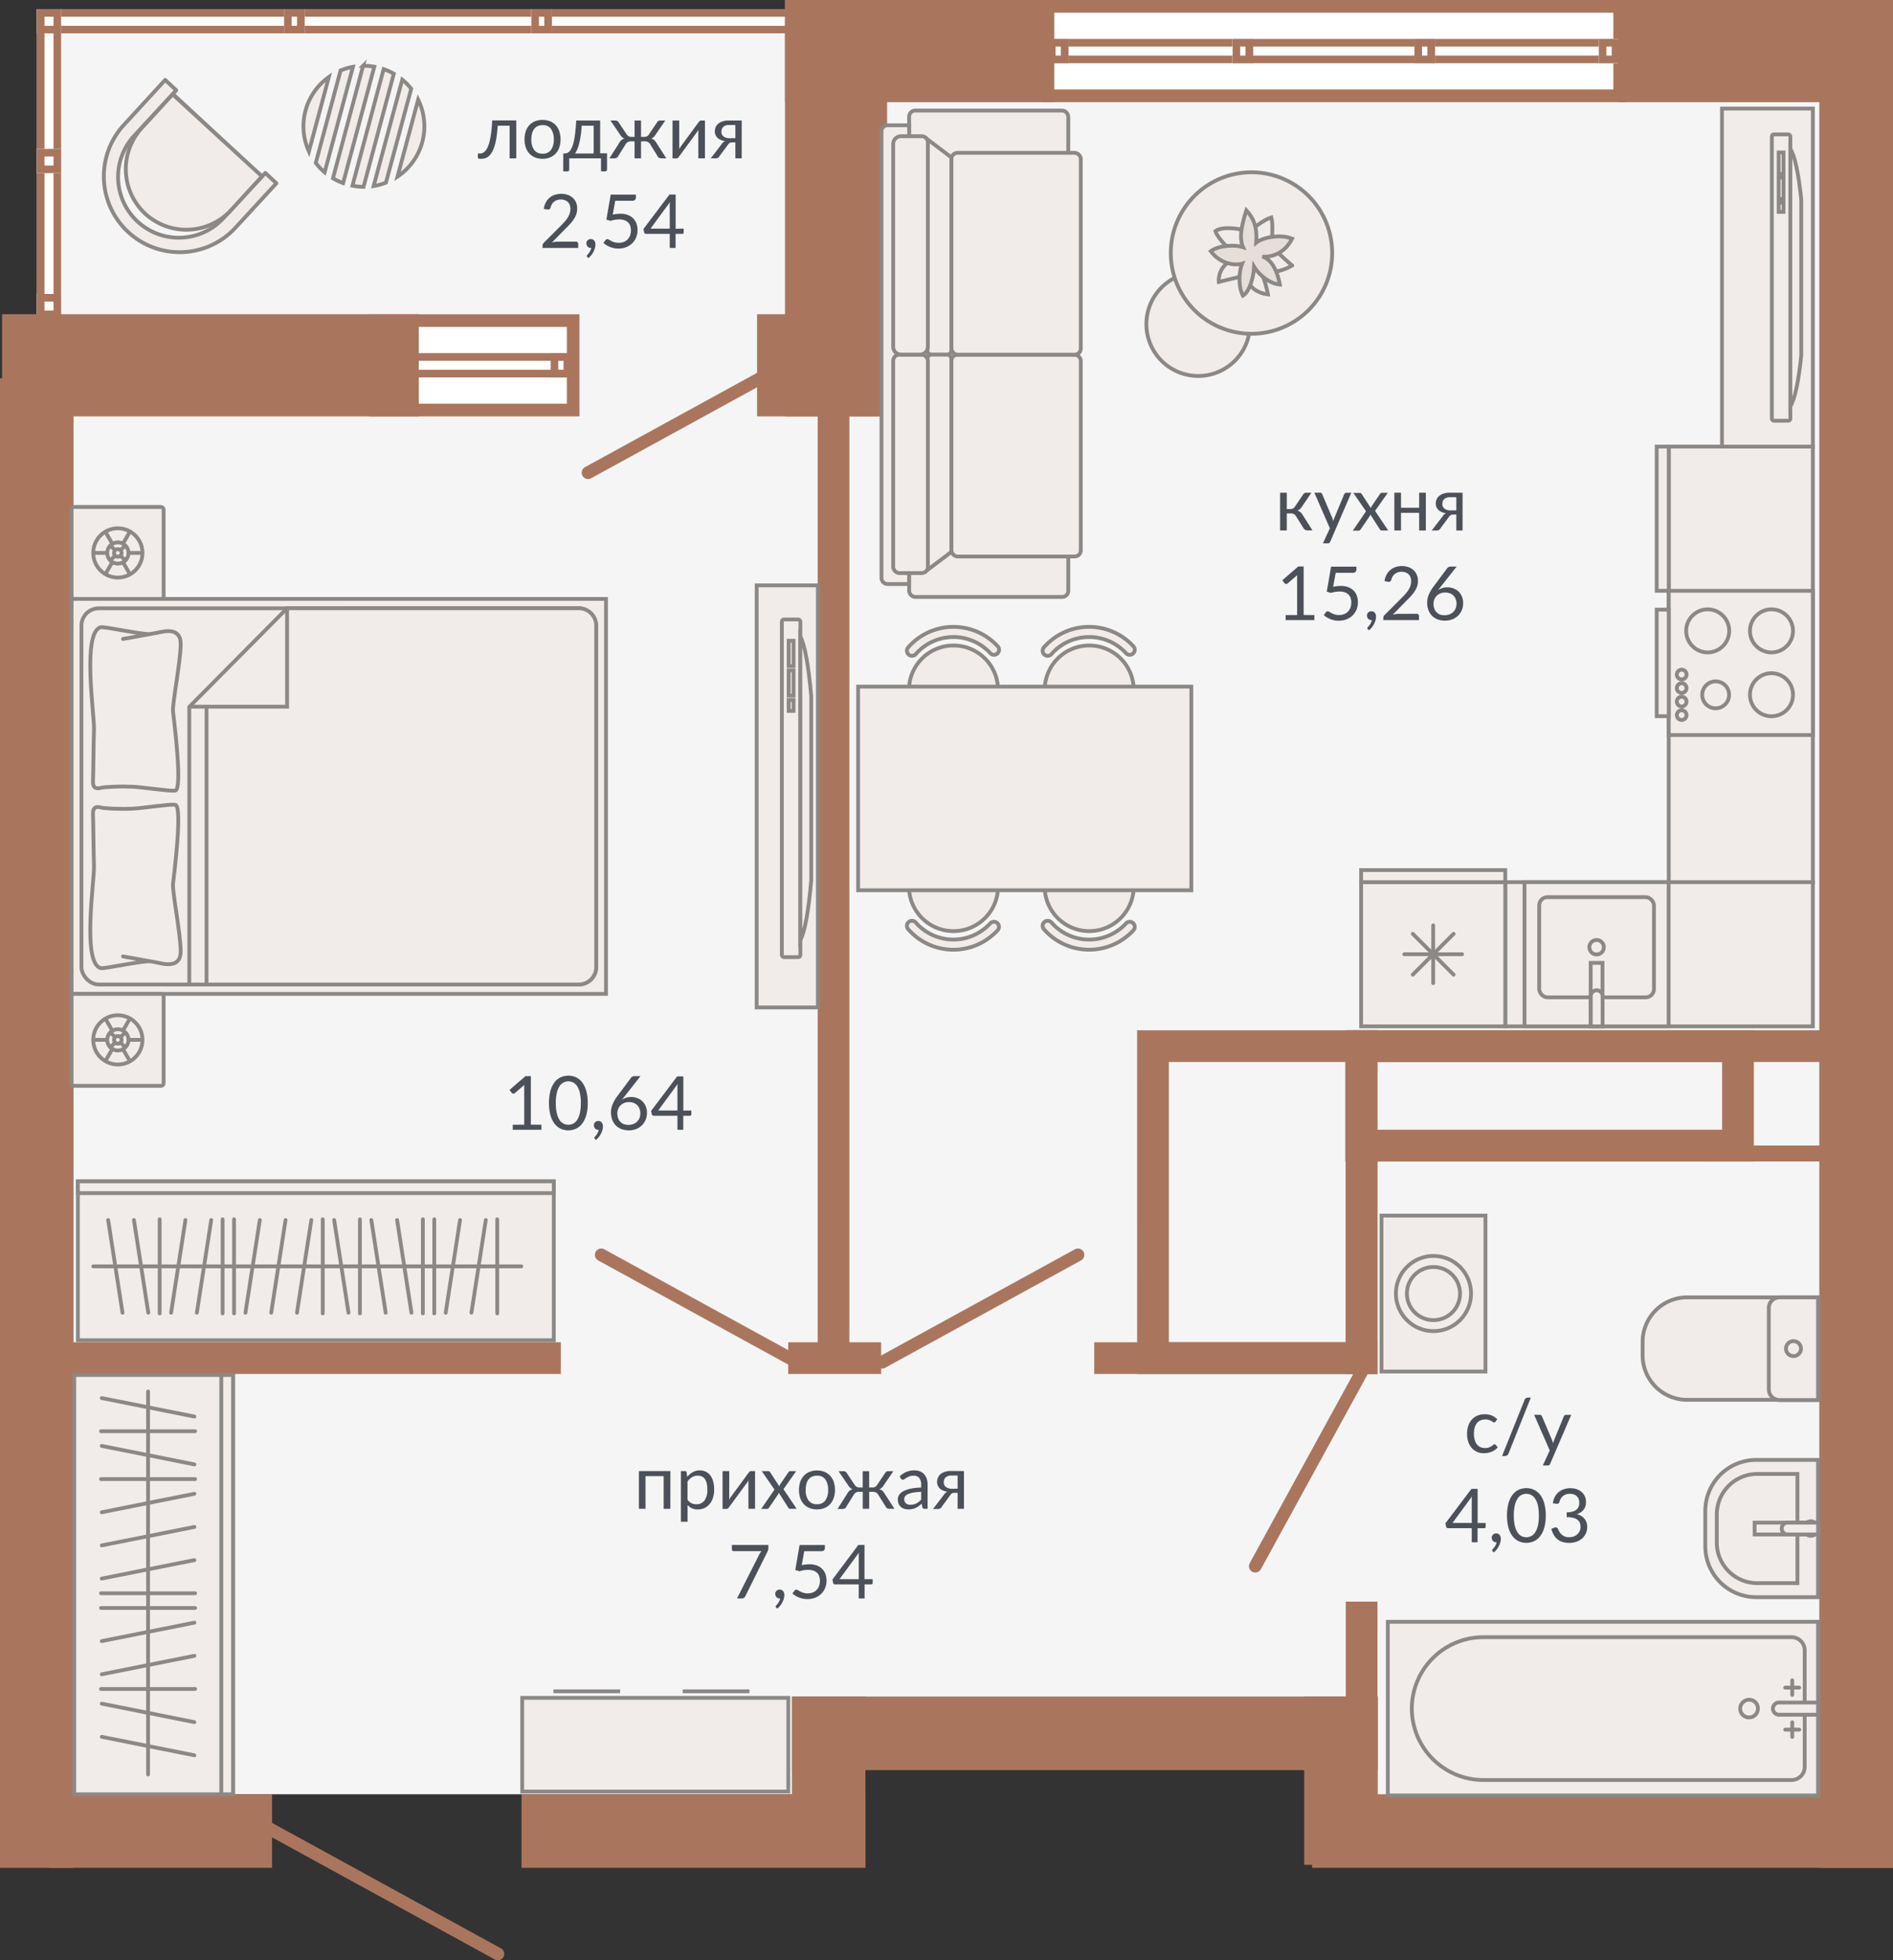 <svg id="Layer_1" data-name="Layer 1" xmlns="http://www.w3.org/2000/svg" width="880" height="910.76" viewBox="0 0 880 910.76">
  <rect x="0" y="0" width="880" height="910.76" fill="#333333" stroke="none"/>
  <defs>
    <style>
      .cls-1 {
        fill: #f5f5f5;
      }

      .cls-1, .cls-10, .cls-2, .cls-3 {
        fill-rule: evenodd;
      }

      .cls-2, .cls-4 {
        fill: #fff;
      }

      .cls-3, .cls-5 {
        fill: #a9765d;
      }

      .cls-11, .cls-13, .cls-14, .cls-6, .cls-9 {
        fill: none;
      }

      .cls-6 {
        stroke: #a9765d;
        stroke-width: 5.9px;
      }

      .cls-11, .cls-14, .cls-6 {
        stroke-linecap: round;
      }

      .cls-11, .cls-6, .cls-9 {
        stroke-miterlimit: 22.93;
      }

      .cls-7 {
        fill: #4c5059;
      }

      .cls-10, .cls-8 {
        fill: #f1ece9;
      }

      .cls-11, .cls-13, .cls-14, .cls-9 {
        stroke: #8b8886;
      }

      .cls-11, .cls-14, .cls-9 {
        stroke-width: 1.77px;
      }

      .cls-12 {
        fill: #e5ded9;
      }

      .cls-13 {
        stroke-miterlimit: 10;
        stroke-width: 1.77px;
      }

      .cls-14 {
        stroke-linejoin: round;
      }
    </style>
  </defs>
  <g>
    <polygon class="cls-1" points="22.78 9.86 371.51 9.86 632.45 9.86 845.81 9.86 845.81 792.23 845.81 836.93 632.45 836.93 632.45 792.23 371.51 792.23 371.51 833.62 22.78 833.62 22.78 792.23 22.78 9.86"/>
    <polygon class="cls-2" points="17.14 4.22 28.41 4.22 378.74 4.22 378.74 15.49 28.41 15.49 28.41 147.29 17.14 147.29 17.14 15.49 17.14 4.22"/>
    <path class="cls-3" d="M28.41,7.76H20.68v136h4.19V12H375.2V7.76ZM17.14,4.22h361.6V15.49H28.41v131.8H17.14V4.22Z"/>
    <rect class="cls-4" x="246.96" y="4.22" width="9.56" height="11.27"/>
    <path class="cls-3" d="M253,7.76h-2.48V12H253Zm-6-3.54h9.57V15.49H247Z"/>
    <rect class="cls-4" x="132.05" y="4.22" width="9.56" height="11.27"/>
    <path class="cls-3" d="M138.08,7.76h-2.49V12h2.49Zm-6-3.54h9.57V15.49h-9.57Z"/>
    <rect class="cls-4" x="17.14" y="4.22" width="11.27" height="11.27"/>
    <path class="cls-3" d="M24.87,7.76H20.68V12h4.19ZM17.14,4.22H28.41V15.49H17.14Z"/>
    <rect class="cls-4" x="17.14" y="69.17" width="11.27" height="11.27"/>
    <path class="cls-3" d="M24.87,72.72H20.68V76.9h4.19Zm-7.73-3.55H28.41V80.44H17.14Z"/>
    <rect class="cls-4" x="17.14" y="136.58" width="11.27" height="11.27"/>
    <path class="cls-3" d="M24.87,140.12H20.68v4.18h4.19Zm-7.73-3.54H28.41v11.27H17.14Z"/>
    <rect class="cls-4" x="171.61" y="145.98" width="97.78" height="47.47"/>
    <path class="cls-3" d="M171.61,193.45h97.78V146H171.61Zm5.9-5.91h86V151.88h-86Z"/>
    <path class="cls-3" d="M175.54,175.35h90V164.08h-90Zm3.54-3.54h83v-4.19h-83Z"/>
    <path class="cls-3" d="M175.54,175.35h9.57V164.08h-9.57Zm3.54-3.54h2.49v-4.19h-2.49Z"/>
    <path class="cls-3" d="M256,175.35h9.57V164.08H256Zm3.54-3.54h2.49v-4.19h-2.49Z"/>
    <rect class="cls-5" x="609.97" y="833.62" width="270.03" height="34.19"/>
    <rect class="cls-5" x="242.44" y="833.62" width="159.88" height="34.19"/>
    <rect class="cls-5" x="22.96" y="833.62" width="103.51" height="34.19"/>
    <rect class="cls-5" x="368.13" y="788.22" width="272.34" height="34.19"/>
    <rect class="cls-5" x="606.28" y="788.22" width="34.19" height="78.19"/>
    <rect class="cls-5" x="368.13" y="788.22" width="34.19" height="78.19"/>
    <rect class="cls-5" y="175.77" width="34.19" height="692.05"/>
    <rect class="cls-5" x="845.81" width="34.19" height="867.81"/>
    <rect class="cls-5" x="21.34" y="623.62" width="239.38" height="14.74"/>
    <rect class="cls-5" x="628.68" y="478.67" width="239.38" height="14.74"/>
    <rect class="cls-5" x="366.42" y="623.62" width="43.19" height="14.74"/>
    <rect class="cls-5" x="508.68" y="623.62" width="131.67" height="14.74"/>
    <rect class="cls-5" x="625.61" y="478.67" width="14.74" height="159.69"/>
    <rect class="cls-5" x="625.61" y="744.12" width="14.74" height="122.29"/>
    <rect class="cls-5" x="380.12" y="156.38" width="14.74" height="479.69"/>
    <rect class="cls-5" x="792.85" y="532.22" width="56.07" height="7.41"/>
    <rect class="cls-5" x="364.92" width="47.47" height="193.45"/>
    <path class="cls-3" d="M800.56,493.42H640.12v31.47H800.56ZM625.38,478.67H815.31v61H625.38Z"/>
    <line class="cls-6" x1="273.37" y1="219.62" x2="360.16" y2="172.07"/>
    <line class="cls-6" x1="125.05" y1="849.5" x2="231.47" y2="907.81"/>
    <line class="cls-6" x1="370.58" y1="632.91" x2="279.49" y2="583.01"/>
    <line class="cls-6" x1="410.03" y1="632.91" x2="501.12" y2="583.01"/>
    <line class="cls-6" x1="633.46" y1="636.55" x2="583.55" y2="727.65"/>
    <g>
      <path class="cls-7" d="M605.75,229.78a1.93,1.93,0,0,1,.64-.63,1.63,1.63,0,0,1,.85-.24h2.41l-4.56,6.7a5.92,5.92,0,0,1-.87,1,3.16,3.16,0,0,1-1.11.63,3.59,3.59,0,0,1,1.41.7,5,5,0,0,1,1,1.22l4.61,7.27H608a2.41,2.41,0,0,1-1.28-.28,2.45,2.45,0,0,1-.78-.79l-3.42-5.47a2.67,2.67,0,0,0-2.44-1.35h-1.89v7.91h-3.11V228.91h3.11v7.6h1.66a2.45,2.45,0,0,0,2.17-1.18Z"/>
      <path class="cls-7" d="M628.19,228.91l-9.8,22.76a1.52,1.52,0,0,1-.39.55,1,1,0,0,1-.72.21H615l3.21-7L611,228.91h2.67a1,1,0,0,1,.64.2,1.11,1.11,0,0,1,.32.44l4.7,11.07a13.06,13.06,0,0,1,.47,1.53c.16-.55.33-1.06.52-1.55l4.56-11a1.11,1.11,0,0,1,.35-.46,1,1,0,0,1,.57-.18Z"/>
      <path class="cls-7" d="M645.35,246.48h-3a.84.84,0,0,1-.6-.2,1.83,1.83,0,0,1-.35-.44L637,239c0,.17-.09.32-.14.48a1.93,1.93,0,0,1-.22.43l-4.09,6a3.25,3.25,0,0,1-.38.44.69.69,0,0,1-.54.2h-2.76l6.16-9-5.92-8.55h3a1,1,0,0,1,.55.12,1.07,1.07,0,0,1,.31.35l4.32,6.59a3.82,3.82,0,0,1,.44-1l3.78-5.55a1.45,1.45,0,0,1,.34-.39.65.65,0,0,1,.44-.15h2.84l-5.91,8.4Z"/>
      <path class="cls-7" d="M662.83,228.91v17.57h-3.11v-8.22h-8.43v8.22h-3.1V228.91h3.1v7h8.43v-7Z"/>
      <path class="cls-7" d="M679.91,228.91v17.57H677v-7.4h-1.35a3.75,3.75,0,0,0-.81.07,2.33,2.33,0,0,0-.55.22,1.4,1.4,0,0,0-.41.36c-.11.14-.24.31-.36.49l-3.85,5.19a2.06,2.06,0,0,1-.72.81,2.46,2.46,0,0,1-1.24.26h-2.15l5.09-6.62a3,3,0,0,1,1.65-1.39,7.32,7.32,0,0,1-2.25-.63,5.22,5.22,0,0,1-1.5-1.06,3.76,3.76,0,0,1-.84-1.36,4.4,4.4,0,0,1-.26-1.51,5.06,5.06,0,0,1,.35-1.81,4.29,4.29,0,0,1,1.14-1.6,6,6,0,0,1,2-1.15,9.15,9.15,0,0,1,3-.44ZM677,237.12V231h-3a4.29,4.29,0,0,0-1.66.29,3,3,0,0,0-1.08.73,2.51,2.51,0,0,0-.59,1,3.69,3.69,0,0,0-.17,1.08,2.68,2.68,0,0,0,1,2.23,4.53,4.53,0,0,0,2.85.81Z"/>
    </g>
    <g>
      <path class="cls-7" d="M611,285.75v2.36H597.67v-2.36H603V268.8c0-.51,0-1,0-1.54l-4.42,3.8a1.07,1.07,0,0,1-.45.23,1.2,1.2,0,0,1-.42,0,1,1,0,0,1-.35-.14.79.79,0,0,1-.25-.22l-1-1.34,7.4-6.4h2.52v22.55Z"/>
      <path class="cls-7" d="M619.73,272.63a17.54,17.54,0,0,1,3.57-.41,9.62,9.62,0,0,1,3.44.57,6.9,6.9,0,0,1,2.48,1.58,6.5,6.5,0,0,1,1.51,2.38,8.44,8.44,0,0,1,.51,3,8.88,8.88,0,0,1-.68,3.57,8,8,0,0,1-1.89,2.73,8.32,8.32,0,0,1-2.84,1.75,10.09,10.09,0,0,1-3.52.6,10.24,10.24,0,0,1-2.1-.21,11.79,11.79,0,0,1-1.88-.58,12.33,12.33,0,0,1-1.62-.84,8.74,8.74,0,0,1-1.32-1l1-1.31a.94.94,0,0,1,.81-.45,1.59,1.59,0,0,1,.78.26c.29.18.64.38,1.06.6a9,9,0,0,0,1.47.6,6.54,6.54,0,0,0,2,.27,6.18,6.18,0,0,0,2.34-.42,5.08,5.08,0,0,0,1.79-1.18,5.29,5.29,0,0,0,1.14-1.85,6.81,6.81,0,0,0,.4-2.41,6,6,0,0,0-.34-2.1,4,4,0,0,0-1-1.6,4.69,4.69,0,0,0-1.71-1,7.2,7.2,0,0,0-2.39-.36,13.21,13.21,0,0,0-1.95.15,13.93,13.93,0,0,0-2.08.5l-1.94-.57,2-11.62h11.78v1.35a1.49,1.49,0,0,1-.41,1.09,1.88,1.88,0,0,1-1.39.42h-7.81Z"/>
      <path class="cls-7" d="M635.82,292.3a.9.9,0,0,1-.19-.22.67.67,0,0,1,0-.26.52.52,0,0,1,.08-.25,1.24,1.24,0,0,1,.18-.22l.44-.5a8.39,8.39,0,0,0,.55-.74,6.94,6.94,0,0,0,.51-.94,4.38,4.38,0,0,0,.34-1.08l-.11,0h-.12a1.9,1.9,0,0,1-1.46-.6,2.14,2.14,0,0,1-.57-1.54,1.88,1.88,0,0,1,.57-1.38,2,2,0,0,1,1.5-.58,2.22,2.22,0,0,1,.92.19,2,2,0,0,1,.67.53,2.62,2.62,0,0,1,.4.78,3,3,0,0,1,.14,1,6.24,6.24,0,0,1-.22,1.62,7.37,7.37,0,0,1-.64,1.66,9.71,9.71,0,0,1-1,1.61,9.44,9.44,0,0,1-1.39,1.44Z"/>
      <path class="cls-7" d="M658.56,285.17a1.07,1.07,0,0,1,.8.3,1,1,0,0,1,.29.76v1.88H643.07v-1.06a1.85,1.85,0,0,1,.58-1.32l8-8c.66-.67,1.26-1.31,1.8-1.93a14,14,0,0,0,1.39-1.86,9.25,9.25,0,0,0,.88-1.9A6.63,6.63,0,0,0,656,270a5,5,0,0,0-.34-1.92,3.83,3.83,0,0,0-.95-1.36,3.92,3.92,0,0,0-1.41-.8,5.53,5.53,0,0,0-1.75-.27,5.4,5.4,0,0,0-1.75.27,4.75,4.75,0,0,0-1.42.78,4.61,4.61,0,0,0-1,1.17,4.74,4.74,0,0,0-.59,1.49,1.48,1.48,0,0,1-.56.81,1.62,1.62,0,0,1-1,.11l-1.61-.28a9,9,0,0,1,.94-3,7.35,7.35,0,0,1,1.77-2.19,7.54,7.54,0,0,1,2.44-1.35,9.42,9.42,0,0,1,3-.46,9.08,9.08,0,0,1,2.95.47A6.89,6.89,0,0,1,657,264.8,6.31,6.31,0,0,1,658.6,267a7.13,7.13,0,0,1,.57,2.91,7.67,7.67,0,0,1-.42,2.58,9.92,9.92,0,0,1-1.12,2.26,17.56,17.56,0,0,1-1.64,2.1c-.62.68-1.28,1.37-2,2.07l-6.56,6.69a11,11,0,0,1,1.41-.3,8.19,8.19,0,0,1,1.37-.12Z"/>
      <path class="cls-7" d="M669.78,272.56l-.63.81c-.2.26-.4.52-.58.77a7.39,7.39,0,0,1,1.94-.93,7.77,7.77,0,0,1,2.31-.33,8.11,8.11,0,0,1,2.84.49,6.62,6.62,0,0,1,3.92,3.77,7.78,7.78,0,0,1,.59,3.14,8.26,8.26,0,0,1-.62,3.2,8,8,0,0,1-1.74,2.56,8.22,8.22,0,0,1-2.69,1.72,9.95,9.95,0,0,1-6.86,0,7.23,7.23,0,0,1-2.6-1.69,7.5,7.5,0,0,1-1.64-2.68,9.94,9.94,0,0,1-.58-3.51,9.82,9.82,0,0,1,.71-3.48,17.05,17.05,0,0,1,2.3-3.94l6.32-8.48a1.86,1.86,0,0,1,.66-.53,2.08,2.08,0,0,1,1-.22h2.74Zm1.81,13.26a6.27,6.27,0,0,0,2.26-.4,5.19,5.19,0,0,0,1.74-1.11,4.85,4.85,0,0,0,1.1-1.68,5.48,5.48,0,0,0,.4-2.12,5.94,5.94,0,0,0-.39-2.2,4.59,4.59,0,0,0-1.08-1.66,4.74,4.74,0,0,0-1.67-1,6.12,6.12,0,0,0-2.14-.36,5.78,5.78,0,0,0-2.25.42,5.15,5.15,0,0,0-1.71,1.15,5,5,0,0,0-1.08,1.66,5.51,5.51,0,0,0-.37,2,6.62,6.62,0,0,0,.35,2.19,4.79,4.79,0,0,0,1,1.69,4.54,4.54,0,0,0,1.63,1.11A5.83,5.83,0,0,0,671.59,285.82Z"/>
    </g>
    <g>
      <path class="cls-7" d="M251.69,522.55v2.36H238.37v-2.36h5.32V505.6c0-.5,0-1,.05-1.54l-4.42,3.8a.88.88,0,0,1-.45.23,1,1,0,0,1-.42,0,1,1,0,0,1-.35-.14.79.79,0,0,1-.25-.22l-1-1.34,7.41-6.4h2.52v22.55Z"/>
      <path class="cls-7" d="M273.23,512.49a20.42,20.42,0,0,1-.7,5.65,11.78,11.78,0,0,1-1.92,3.94,7.77,7.77,0,0,1-2.87,2.33,8.67,8.67,0,0,1-7.1,0,7.79,7.79,0,0,1-2.85-2.33,11.77,11.77,0,0,1-1.91-3.94,23.48,23.48,0,0,1,0-11.3,11.94,11.94,0,0,1,1.91-4,7.79,7.79,0,0,1,2.85-2.33,8.67,8.67,0,0,1,7.1,0,7.77,7.77,0,0,1,2.87,2.33,11.94,11.94,0,0,1,1.92,4A20.47,20.47,0,0,1,273.23,512.49Zm-3.21,0a20.25,20.25,0,0,0-.48-4.78,9.58,9.58,0,0,0-1.28-3.11,4.8,4.8,0,0,0-1.87-1.69,5,5,0,0,0-4.4,0,4.71,4.71,0,0,0-1.86,1.69,9.81,9.81,0,0,0-1.27,3.11,20.25,20.25,0,0,0-.48,4.78,20,20,0,0,0,.48,4.77,9.91,9.91,0,0,0,1.27,3.11,4.79,4.79,0,0,0,1.86,1.69,5,5,0,0,0,4.4,0,4.88,4.88,0,0,0,1.87-1.69,9.68,9.68,0,0,0,1.28-3.11A20,20,0,0,0,270,512.49Z"/>
      <path class="cls-7" d="M276.52,529.11a.92.92,0,0,1-.19-.23.63.63,0,0,1-.05-.26.46.46,0,0,1,.08-.24,1.3,1.3,0,0,1,.18-.23c.12-.12.26-.29.44-.5a7.12,7.12,0,0,0,.55-.74A8.09,8.09,0,0,0,278,526a4.46,4.46,0,0,0,.34-1.09l-.11,0h-.12a1.9,1.9,0,0,1-1.46-.6,2.13,2.13,0,0,1-.57-1.53,1.89,1.89,0,0,1,.57-1.39,2,2,0,0,1,1.5-.57,2.1,2.1,0,0,1,.92.19,1.82,1.82,0,0,1,.67.53,2.4,2.4,0,0,1,.4.78,2.93,2.93,0,0,1,.14,1,6.24,6.24,0,0,1-.22,1.62,7.45,7.45,0,0,1-.64,1.67,10.06,10.06,0,0,1-1,1.6,9.44,9.44,0,0,1-1.39,1.44Z"/>
      <path class="cls-7" d="M290.36,509.37l-.63.81c-.2.26-.4.51-.58.77a7.12,7.12,0,0,1,1.94-.94,7.77,7.77,0,0,1,2.31-.33,8.12,8.12,0,0,1,2.84.5,6.83,6.83,0,0,1,2.34,1.43,7,7,0,0,1,1.58,2.33,7.83,7.83,0,0,1,.59,3.15,8.21,8.21,0,0,1-.62,3.19,8,8,0,0,1-1.74,2.57,8.19,8.19,0,0,1-2.69,1.71,9.87,9.87,0,0,1-6.86,0,7.38,7.38,0,0,1-2.6-1.7,7.55,7.55,0,0,1-1.64-2.67,10,10,0,0,1-.58-3.51,9.59,9.59,0,0,1,.72-3.48,16.68,16.68,0,0,1,2.29-4l6.32-8.48a2,2,0,0,1,.66-.53,2.21,2.21,0,0,1,1-.21h2.75Zm1.81,13.25a6.06,6.06,0,0,0,2.26-.4,4.9,4.9,0,0,0,1.74-1.11,4.83,4.83,0,0,0,1.11-1.68,5.63,5.63,0,0,0,.39-2.12,5.85,5.85,0,0,0-.39-2.19,4.63,4.63,0,0,0-1.08-1.67,5,5,0,0,0-1.67-1.05,6.12,6.12,0,0,0-2.14-.36,5.61,5.61,0,0,0-2.25.43,5.13,5.13,0,0,0-1.71,1.14,5,5,0,0,0-1.08,1.66,5.51,5.51,0,0,0-.37,2,6.62,6.62,0,0,0,.35,2.19,4.83,4.83,0,0,0,1,1.7,4.65,4.65,0,0,0,1.63,1.1A5.83,5.83,0,0,0,292.17,522.62Z"/>
      <path class="cls-7" d="M321.39,515.94v1.77a.69.69,0,0,1-.16.47.63.63,0,0,1-.51.19h-3.09v6.54h-2.71v-6.54h-11a1,1,0,0,1-.6-.2.94.94,0,0,1-.32-.49l-.31-1.58,12.09-16h2.88v15.88Zm-6.47,0V505.69c0-.3,0-.63,0-1s.06-.72.1-1.09L306,515.94Z"/>
    </g>
    <g>
      <path class="cls-7" d="M695.23,660.47a1.17,1.17,0,0,1-.28.3.59.59,0,0,1-.38.1,1.06,1.06,0,0,1-.57-.21,7.6,7.6,0,0,0-.77-.48,6.85,6.85,0,0,0-1.13-.48,6,6,0,0,0-3.93.24,4.36,4.36,0,0,0-1.65,1.33,6,6,0,0,0-1,2.1,10.64,10.64,0,0,0-.34,2.76,9.76,9.76,0,0,0,.37,2.83,5.87,5.87,0,0,0,1,2.08,4.37,4.37,0,0,0,1.61,1.29,5,5,0,0,0,2.13.44,5.36,5.36,0,0,0,1.85-.27,5.45,5.45,0,0,0,1.21-.6c.32-.22.58-.42.8-.59a1,1,0,0,1,.63-.27.67.67,0,0,1,.59.29l.87,1.13a6.24,6.24,0,0,1-1.31,1.21,7.31,7.31,0,0,1-1.56.84,8.76,8.76,0,0,1-1.77.5,11.51,11.51,0,0,1-1.87.15,7.73,7.73,0,0,1-3.06-.6,7,7,0,0,1-2.45-1.76,8.14,8.14,0,0,1-1.63-2.84,11.37,11.37,0,0,1-.59-3.83,11.71,11.71,0,0,1,.54-3.63,8.36,8.36,0,0,1,1.6-2.87,7.29,7.29,0,0,1,2.58-1.88,8.72,8.72,0,0,1,3.53-.68,8.3,8.3,0,0,1,3.27.6,8,8,0,0,1,2.51,1.69Z"/>
      <path class="cls-7" d="M701.27,675.29a1.78,1.78,0,0,1-.7.9,1.91,1.91,0,0,1-1,.29h-1.31l10.43-26a1.74,1.74,0,0,1,.63-.85,1.65,1.65,0,0,1,1-.3h1.32Z"/>
      <path class="cls-7" d="M730.41,657.35l-9.8,22.76a1.8,1.8,0,0,1-.39.55,1.07,1.07,0,0,1-.72.21h-2.29l3.21-7-7.25-16.55h2.67a1,1,0,0,1,.63.2,1,1,0,0,1,.32.44l4.7,11.07a11.4,11.4,0,0,1,.47,1.53c.16-.55.34-1.06.52-1.55L727,658a1,1,0,0,1,.36-.46.94.94,0,0,1,.56-.18Z"/>
    </g>
    <g>
      <path class="cls-7" d="M690.64,707.58v1.77a.7.7,0,0,1-.17.47.63.63,0,0,1-.51.19h-3.08v6.54h-2.71V710h-11a1,1,0,0,1-.6-.2.88.88,0,0,1-.32-.49l-.31-1.58,12.09-16h2.88v15.88Zm-6.47,0V697.33q0-.45,0-1c0-.35.06-.72.11-1.09l-9.06,12.33Z"/>
      <path class="cls-7" d="M693.88,720.75a.92.92,0,0,1-.19-.23.63.63,0,0,1-.05-.26.46.46,0,0,1,.08-.24,1.3,1.3,0,0,1,.18-.23c.12-.12.26-.29.44-.5a7.12,7.12,0,0,0,.55-.74,8.09,8.09,0,0,0,.51-.93,4.46,4.46,0,0,0,.34-1.09l-.11,0h-.12a1.9,1.9,0,0,1-1.46-.6,2.13,2.13,0,0,1-.57-1.53,1.89,1.89,0,0,1,.57-1.39,2,2,0,0,1,1.5-.57,2.1,2.1,0,0,1,.92.19,1.78,1.78,0,0,1,.66.53,2.23,2.23,0,0,1,.41.78,3.22,3.22,0,0,1,.14,1,6.24,6.24,0,0,1-.22,1.62,7.45,7.45,0,0,1-.64,1.67,10.32,10.32,0,0,1-1,1.6,9.44,9.44,0,0,1-1.39,1.44Z"/>
      <path class="cls-7" d="M718.58,704.13a20.05,20.05,0,0,1-.7,5.65,11.78,11.78,0,0,1-1.92,3.94,7.77,7.77,0,0,1-2.87,2.33,8.35,8.35,0,0,1-3.55.76,8.25,8.25,0,0,1-3.54-.76,7.74,7.74,0,0,1-2.86-2.33,11.57,11.57,0,0,1-1.9-3.94,23.15,23.15,0,0,1,0-11.3,11.74,11.74,0,0,1,1.9-4,7.74,7.74,0,0,1,2.86-2.33,8.25,8.25,0,0,1,3.54-.76,8.35,8.35,0,0,1,3.55.76,7.77,7.77,0,0,1,2.87,2.33,11.94,11.94,0,0,1,1.92,4A20.1,20.1,0,0,1,718.58,704.13Zm-3.21,0a20.85,20.85,0,0,0-.47-4.78,9.58,9.58,0,0,0-1.29-3.11,4.85,4.85,0,0,0-1.86-1.69,5,5,0,0,0-4.41,0,4.75,4.75,0,0,0-1.85,1.69,9.58,9.58,0,0,0-1.28,3.11,20.25,20.25,0,0,0-.48,4.78,20,20,0,0,0,.48,4.77,9.58,9.58,0,0,0,1.28,3.11,4.83,4.83,0,0,0,1.85,1.69,5,5,0,0,0,4.41,0,4.93,4.93,0,0,0,1.86-1.69,9.58,9.58,0,0,0,1.29-3.11A20.63,20.63,0,0,0,715.37,704.13Z"/>
      <path class="cls-7" d="M721.88,698.43a9.09,9.09,0,0,1,.93-3,7.1,7.1,0,0,1,1.76-2.2,7.38,7.38,0,0,1,2.45-1.34,9.24,9.24,0,0,1,3-.46,9.12,9.12,0,0,1,2.92.45,6.8,6.8,0,0,1,2.29,1.28,5.71,5.71,0,0,1,1.5,2,6.23,6.23,0,0,1,.54,2.62,6.85,6.85,0,0,1-.3,2.11,4.85,4.85,0,0,1-.87,1.62,5,5,0,0,1-1.36,1.18,7.91,7.91,0,0,1-1.79.8,6.64,6.64,0,0,1,3.65,2.14,5.83,5.83,0,0,1,1.23,3.79,7.15,7.15,0,0,1-.65,3.09,7.06,7.06,0,0,1-1.78,2.33,8,8,0,0,1-2.63,1.48,9.92,9.92,0,0,1-3.22.51,10.25,10.25,0,0,1-3.38-.5,7,7,0,0,1-2.37-1.36,7.32,7.32,0,0,1-1.6-2.05,15.31,15.31,0,0,1-1.06-2.58l1.34-.55a1.71,1.71,0,0,1,1-.13,1,1,0,0,1,.72.58c.15.32.34.71.57,1.16a5.44,5.44,0,0,0,.92,1.3,5.11,5.11,0,0,0,1.5,1.06,5.4,5.4,0,0,0,2.32.43,5.73,5.73,0,0,0,2.28-.42,5.08,5.08,0,0,0,1.63-1.1,4.84,4.84,0,0,0,1-1.51,4.49,4.49,0,0,0,.33-1.65,6.29,6.29,0,0,0-.26-1.84,3.08,3.08,0,0,0-1-1.44,5.22,5.22,0,0,0-2-1,12.16,12.16,0,0,0-3.18-.35v-2.24a10.47,10.47,0,0,0,2.71-.34,5.17,5.17,0,0,0,1.82-.91,3.32,3.32,0,0,0,1-1.37,4.58,4.58,0,0,0,.33-1.77,4.88,4.88,0,0,0-.34-1.87,3.75,3.75,0,0,0-.93-1.32,4.06,4.06,0,0,0-1.4-.78,5.72,5.72,0,0,0-1.74-.26,5.12,5.12,0,0,0-1.74.28,4.51,4.51,0,0,0-2.46,1.94,4.74,4.74,0,0,0-.59,1.49,1.5,1.5,0,0,1-.56.81,1.55,1.55,0,0,1-1,.11Z"/>
    </g>
    <g>
      <path class="cls-7" d="M311.62,701h-3.11V685.81h-8.43V701H297V683.46h14.64Z"/>
      <path class="cls-7" d="M319.46,686.18A8.92,8.92,0,0,1,322,684a6.54,6.54,0,0,1,3.33-.84,6.35,6.35,0,0,1,2.76.59,5.66,5.66,0,0,1,2.1,1.71,8.2,8.2,0,0,1,1.33,2.82,14.15,14.15,0,0,1,.47,3.87,12,12,0,0,1-.52,3.61,8.4,8.4,0,0,1-1.5,2.9,7,7,0,0,1-2.39,1.93,7.14,7.14,0,0,1-3.18.7,6.34,6.34,0,0,1-2.77-.55,6.41,6.41,0,0,1-2-1.52V707h-3.1V683.46h1.85a.77.77,0,0,1,.82.64Zm.15,10.61a5.06,5.06,0,0,0,1.86,1.62,5.3,5.3,0,0,0,2.25.47,4.45,4.45,0,0,0,3.78-1.76,8.15,8.15,0,0,0,1.32-5,12.58,12.58,0,0,0-.3-3,5.79,5.79,0,0,0-.88-2,3.36,3.36,0,0,0-1.4-1.15,4.59,4.59,0,0,0-1.89-.37,4.92,4.92,0,0,0-2.65.7,7.52,7.52,0,0,0-2.09,2Z"/>
      <path class="cls-7" d="M351,683.46V701h-3.08V689.09c0-.23,0-.48,0-.74s.05-.54.09-.8c-.1.23-.21.44-.31.64s-.22.38-.33.54l-8.48,11.53a3,3,0,0,1-.48.53.92.92,0,0,1-.63.25h-1.88V683.47H339v11.94a6.24,6.24,0,0,1,0,.72c0,.26-.05.52-.08.79.1-.22.2-.43.31-.62s.21-.37.31-.53L348,684.24a2.68,2.68,0,0,1,.49-.53.94.94,0,0,1,.64-.25Z"/>
      <path class="cls-7" d="M370.33,701h-3a.89.89,0,0,1-.6-.2,1.88,1.88,0,0,1-.35-.45L362,693.5c0,.16-.09.32-.14.48a2.1,2.1,0,0,1-.22.42l-4.09,6a3.34,3.34,0,0,1-.38.45.73.73,0,0,1-.54.2h-2.76l6.16-9-5.92-8.55h3a1,1,0,0,1,.55.12,1,1,0,0,1,.31.34l4.32,6.6a3.89,3.89,0,0,1,.44-1l3.78-5.55a1.64,1.64,0,0,1,.34-.39.72.72,0,0,1,.44-.14h2.84l-5.91,8.39Z"/>
    </g>
    <path class="cls-7" d="M379.8,683.18a8.94,8.94,0,0,1,3.47.64,7.48,7.48,0,0,1,2.63,1.82,8.09,8.09,0,0,1,1.68,2.85,12.38,12.38,0,0,1,0,7.49,8,8,0,0,1-1.68,2.84,7.48,7.48,0,0,1-2.63,1.82,9.13,9.13,0,0,1-3.47.63,9.25,9.25,0,0,1-3.5-.63,7.43,7.43,0,0,1-2.64-1.82A8,8,0,0,1,372,696a12.38,12.38,0,0,1,0-7.49,8.09,8.09,0,0,1,1.68-2.85,7.43,7.43,0,0,1,2.64-1.82A9.06,9.06,0,0,1,379.8,683.18Zm0,15.68a4.48,4.48,0,0,0,3.88-1.75,8,8,0,0,0,1.29-4.86,8.12,8.12,0,0,0-1.29-4.89,4.48,4.48,0,0,0-3.88-1.75,5.46,5.46,0,0,0-2.3.45,4.23,4.23,0,0,0-1.63,1.3,5.61,5.61,0,0,0-1,2.09,10.89,10.89,0,0,0-.32,2.8,8,8,0,0,0,1.29,4.86A4.55,4.55,0,0,0,379.8,698.86Z"/>
    <g>
      <path class="cls-7" d="M415.81,701h-2.16a2.56,2.56,0,0,1-1.27-.26,1.76,1.76,0,0,1-.69-.82l-3.41-5.46a2.74,2.74,0,0,0-2.45-1.36h-1.77V701h-3v-7.91h-1.75a2.89,2.89,0,0,0-1.41.35,2.79,2.79,0,0,0-1,1L393.45,700a1.84,1.84,0,0,1-.7.82,2.6,2.6,0,0,1-1.28.26h-2.13l4.61-7.27a4.52,4.52,0,0,1,1-1.23,4,4,0,0,1,1.41-.71,3.12,3.12,0,0,1-1.12-.62,4.65,4.65,0,0,1-.86-1.05l-4.58-6.69h2.43a1.47,1.47,0,0,1,.82.23,1.73,1.73,0,0,1,.57.63l3.73,5.55a2.45,2.45,0,0,0,2.18,1.18h1.51v-7.59h3v7.59h1.48a2.46,2.46,0,0,0,2.22-1.18l3.73-5.55a1.67,1.67,0,0,1,.58-.63,1.47,1.47,0,0,1,.82-.23h2.43l-4.58,6.69a4.65,4.65,0,0,1-.86,1.05,3,3,0,0,1-1.12.62,3.9,3.9,0,0,1,1.41.71,4.52,4.52,0,0,1,1,1.23Z"/>
      <path class="cls-7" d="M418.23,685.94a9.94,9.94,0,0,1,3.14-2.1,9.76,9.76,0,0,1,3.73-.7,6.72,6.72,0,0,1,2.62.49,5.34,5.34,0,0,1,1.93,1.35,5.82,5.82,0,0,1,1.18,2.1,8.92,8.92,0,0,1,.39,2.71V701h-1.37a1.31,1.31,0,0,1-.69-.15,1,1,0,0,1-.38-.58l-.35-1.67a16.38,16.38,0,0,1-1.35,1.14,7.3,7.3,0,0,1-1.39.83,7.06,7.06,0,0,1-1.55.52,8.6,8.6,0,0,1-1.83.18,6.44,6.44,0,0,1-1.93-.28,4.52,4.52,0,0,1-1.57-.86,4.11,4.11,0,0,1-1.05-1.45,5,5,0,0,1-.39-2.07,3.91,3.91,0,0,1,.57-2,5,5,0,0,1,1.85-1.7,12.28,12.28,0,0,1,3.35-1.23,25.8,25.8,0,0,1,5.07-.54v-1.37a4.7,4.7,0,0,0-.89-3.1,3.18,3.18,0,0,0-2.58-1.05,5.58,5.58,0,0,0-1.92.29,6.87,6.87,0,0,0-1.33.64l-1,.64a1.4,1.4,0,0,1-.8.29.89.89,0,0,1-.54-.17,1.45,1.45,0,0,1-.38-.4Zm10,7.18a26.3,26.3,0,0,0-3.64.33,10.24,10.24,0,0,0-2.44.71,3.39,3.39,0,0,0-1.37,1,2.15,2.15,0,0,0-.43,1.32,3,3,0,0,0,.23,1.2,2.21,2.21,0,0,0,.61.82,2.59,2.59,0,0,0,.92.47,4.14,4.14,0,0,0,1.14.15,6.29,6.29,0,0,0,1.49-.17,5.38,5.38,0,0,0,1.27-.48,6.42,6.42,0,0,0,1.15-.74,10.82,10.82,0,0,0,1.07-1Z"/>
      <path class="cls-7" d="M448.12,683.46V701h-2.95v-7.41h-1.35a3.56,3.56,0,0,0-.81.08,2.17,2.17,0,0,0-.56.21,1.72,1.72,0,0,0-.4.36c-.12.14-.24.31-.37.49L437.83,700a2,2,0,0,1-.72.82,2.41,2.41,0,0,1-1.24.26h-2.15l5.1-6.63a3.08,3.08,0,0,1,1.65-1.39,7.2,7.2,0,0,1-2.26-.62,5.24,5.24,0,0,1-1.5-1.07,4,4,0,0,1-.84-1.36,4.66,4.66,0,0,1-.26-1.51,4.82,4.82,0,0,1,.36-1.8A4.19,4.19,0,0,1,437.1,685a5.93,5.93,0,0,1,2-1.14,8.89,8.89,0,0,1,3-.44Zm-2.95,8.2v-6.12h-2.95a4.27,4.27,0,0,0-1.66.28,3.16,3.16,0,0,0-1.09.73,2.78,2.78,0,0,0-.58,1,3.74,3.74,0,0,0-.17,1.08,2.64,2.64,0,0,0,1,2.23,4.5,4.5,0,0,0,2.84.81Z"/>
    </g>
    <g>
      <path class="cls-7" d="M357.19,717.8v1.39a3,3,0,0,1-.13,1c-.09.25-.17.47-.25.64L346.5,741.56a2.2,2.2,0,0,1-.62.77,1.62,1.62,0,0,1-1.06.33H342.6L353,722.15c.15-.28.31-.55.47-.79a7.47,7.47,0,0,1,.52-.7h-13a.68.68,0,0,1-.52-.23.75.75,0,0,1-.23-.53v-2.1Z"/>
      <path class="cls-7" d="M360.81,746.85a.9.9,0,0,1-.19-.22.67.67,0,0,1-.05-.26.52.52,0,0,1,.08-.25,1.24,1.24,0,0,1,.18-.22l.44-.5a8.39,8.39,0,0,0,.55-.74,8.25,8.25,0,0,0,.51-.94,4.38,4.38,0,0,0,.34-1.08l-.11,0h-.12a1.9,1.9,0,0,1-1.46-.6,2.14,2.14,0,0,1-.57-1.54,1.88,1.88,0,0,1,.57-1.38,2,2,0,0,1,1.5-.58,2.26,2.26,0,0,1,.92.19,2,2,0,0,1,.67.53,2.62,2.62,0,0,1,.4.78,3,3,0,0,1,.14,1,6.26,6.26,0,0,1-.22,1.63,7.37,7.37,0,0,1-.64,1.66,9.71,9.71,0,0,1-1,1.61,9.44,9.44,0,0,1-1.39,1.44Z"/>
      <path class="cls-7" d="M372.71,727.18a17.7,17.7,0,0,1,3.57-.41,9.62,9.62,0,0,1,3.44.57,7,7,0,0,1,2.49,1.58,6.77,6.77,0,0,1,1.51,2.38,8.44,8.44,0,0,1,.51,3,8.88,8.88,0,0,1-.69,3.57,7.77,7.77,0,0,1-1.89,2.73,8.38,8.38,0,0,1-2.83,1.75,10.13,10.13,0,0,1-3.52.6,10.24,10.24,0,0,1-2.1-.21,11.48,11.48,0,0,1-1.88-.58,11.87,11.87,0,0,1-1.63-.84,9.88,9.88,0,0,1-1.32-1l1-1.31a1,1,0,0,1,.81-.45,1.53,1.53,0,0,1,.78.26c.29.18.65.38,1.06.6a9.33,9.33,0,0,0,1.47.6,6.58,6.58,0,0,0,2,.27,6.18,6.18,0,0,0,2.34-.42,5,5,0,0,0,1.79-1.18,5.15,5.15,0,0,0,1.14-1.85,6.81,6.81,0,0,0,.4-2.41,6,6,0,0,0-.34-2.1,4,4,0,0,0-1-1.6,4.61,4.61,0,0,0-1.71-1,7.2,7.2,0,0,0-2.39-.36,13.21,13.21,0,0,0-2,.15,13.52,13.52,0,0,0-2.07.5l-1.95-.57,2-11.62h11.77v1.35a1.53,1.53,0,0,1-.4,1.09,1.92,1.92,0,0,1-1.4.42h-7.8Z"/>
      <path class="cls-7" d="M405.68,733.69v1.77a.71.71,0,0,1-.16.47.66.66,0,0,1-.51.19h-3.09v6.54h-2.71v-6.54h-11a.92.92,0,0,1-.92-.7l-.31-1.57L399,717.8h2.88v15.89Zm-6.47,0V723.44c0-.3,0-.63,0-1s.06-.72.1-1.09l-9.05,12.33Z"/>
    </g>
    <g>
      <path class="cls-7" d="M240,73.56h-3.09V58.42h-5.55a58.23,58.23,0,0,1-.62,5.79,27.41,27.41,0,0,1-1,4.14,11.87,11.87,0,0,1-1.3,2.78,6.61,6.61,0,0,1-1.51,1.65,4.5,4.5,0,0,1-1.63.8,6.88,6.88,0,0,1-1.67.21c-1,0-1.48-.16-1.48-.47v-2h.9a3.66,3.66,0,0,0,1.2-.21,3.12,3.12,0,0,0,1.19-.8,6.73,6.73,0,0,0,1.12-1.65,15.12,15.12,0,0,0,1-2.78,35.51,35.51,0,0,0,.76-4.14c.21-1.63.38-3.55.49-5.79H240Z"/>
      <path class="cls-7" d="M252.27,55.72a8.89,8.89,0,0,1,3.46.64,7.43,7.43,0,0,1,2.64,1.82A7.93,7.93,0,0,1,260,61a12.18,12.18,0,0,1,0,7.49,7.88,7.88,0,0,1-1.67,2.84,7.28,7.28,0,0,1-2.64,1.81,8.89,8.89,0,0,1-3.46.64,9.06,9.06,0,0,1-3.5-.64,7.2,7.2,0,0,1-2.64-1.81,8,8,0,0,1-1.68-2.84,12.38,12.38,0,0,1,0-7.49,8.09,8.09,0,0,1,1.68-2.85,7.34,7.34,0,0,1,2.64-1.82A9.06,9.06,0,0,1,252.27,55.72Zm0,15.68a4.52,4.52,0,0,0,3.88-1.75,8,8,0,0,0,1.28-4.86,8.08,8.08,0,0,0-1.28-4.89,4.5,4.5,0,0,0-3.88-1.76,5.45,5.45,0,0,0-2.3.46,4.15,4.15,0,0,0-1.63,1.3,5.54,5.54,0,0,0-1,2.09,10.87,10.87,0,0,0-.33,2.8,8,8,0,0,0,1.3,4.86A4.58,4.58,0,0,0,252.27,71.4Z"/>
    </g>
    <g>
      <path class="cls-7" d="M282.19,71.22v7.44a1,1,0,0,1-.26.71.89.89,0,0,1-.65.25h-1.89V73.56H264.61v5.17a1,1,0,0,1-.19.61.77.77,0,0,1-.65.28h-1.95V71.31h.58a3.61,3.61,0,0,0,1.2-.21,2.94,2.94,0,0,0,1.15-.79,6.11,6.11,0,0,0,1.05-1.64,14.52,14.52,0,0,0,.9-2.75q.39-1.71.69-4.14c.2-1.63.35-3.55.47-5.79H279V71.22Zm-6.21.09V58.42h-5.57c-.12,1.81-.28,3.4-.49,4.79a36.88,36.88,0,0,1-.72,3.65,16.43,16.43,0,0,1-.9,2.66,8.82,8.82,0,0,1-1,1.79Z"/>
      <path class="cls-7" d="M309.76,73.56h-2.15a2.46,2.46,0,0,1-1.27-.26,1.64,1.64,0,0,1-.69-.81L302.24,67a2.74,2.74,0,0,0-2.45-1.35H298v7.91h-3V65.67h-1.75a3,3,0,0,0-1.42.35,2.82,2.82,0,0,0-1,1l-3.42,5.47a1.71,1.71,0,0,1-.7.81,2.46,2.46,0,0,1-1.27.26h-2.14l4.62-7.26a4.73,4.73,0,0,1,1-1.24,4.06,4.06,0,0,1,1.41-.71,2.89,2.89,0,0,1-1.12-.61,4.4,4.4,0,0,1-.86-1.05L283.78,56h2.43a1.43,1.43,0,0,1,.81.24,1.6,1.6,0,0,1,.58.63l3.72,5.55a2.84,2.84,0,0,0,.92.88,2.59,2.59,0,0,0,1.27.3H295V56h3v7.6h1.47a2.43,2.43,0,0,0,2.22-1.18l3.73-5.55a1.68,1.68,0,0,1,.58-.63,1.52,1.52,0,0,1,.83-.24h2.43l-4.58,6.7a4.65,4.65,0,0,1-.86,1.05,3,3,0,0,1-1.12.61,4.15,4.15,0,0,1,1.41.71,4.73,4.73,0,0,1,1,1.24Z"/>
      <path class="cls-7" d="M327.71,56V73.56h-3.08V61.63c0-.23,0-.48,0-.74s0-.54.09-.8l-.31.64c-.11.2-.22.37-.33.54L315.62,72.8a2.56,2.56,0,0,1-.47.53.92.92,0,0,1-.64.25h-1.87V56h3.11V67.94c0,.22,0,.46,0,.72s0,.53-.09.79c.11-.22.21-.42.32-.61s.21-.37.31-.53l8.48-11.54a2.64,2.64,0,0,1,.49-.52,1,1,0,0,1,.64-.26Z"/>
      <path class="cls-7" d="M344.8,56V73.56h-2.95v-7.4H340.5a3.07,3.07,0,0,0-.81.08,2.17,2.17,0,0,0-.56.21,1.52,1.52,0,0,0-.4.36c-.12.14-.24.31-.37.49l-3.85,5.19a1.92,1.92,0,0,1-.72.81,2.31,2.31,0,0,1-1.24.26H330.4l5.1-6.62a3,3,0,0,1,1.65-1.39,7.2,7.2,0,0,1-2.26-.62,5.24,5.24,0,0,1-1.5-1.07,4,4,0,0,1-.84-1.36,4.66,4.66,0,0,1-.26-1.51,4.82,4.82,0,0,1,.36-1.8,4.12,4.12,0,0,1,1.13-1.61,5.93,5.93,0,0,1,2-1.14,8.88,8.88,0,0,1,3-.45Zm-2.95,8.21V58.08h-3a4.27,4.27,0,0,0-1.66.28,3.06,3.06,0,0,0-1.09.73,2.69,2.69,0,0,0-.58,1,3.38,3.38,0,0,0-.17,1.08,2.65,2.65,0,0,0,1,2.23,4.5,4.5,0,0,0,2.84.81Z"/>
    </g>
    <g>
      <path class="cls-7" d="M267.7,112.26a1.08,1.08,0,0,1,.79.29,1,1,0,0,1,.3.77v1.87H252.21v-1.06a1.73,1.73,0,0,1,.14-.68,1.85,1.85,0,0,1,.43-.64l8-8c.66-.67,1.26-1.32,1.81-1.94a13.93,13.93,0,0,0,1.38-1.86,9.3,9.3,0,0,0,.89-1.9,6.58,6.58,0,0,0,.31-2.06,4.93,4.93,0,0,0-.35-1.91,3.64,3.64,0,0,0-.94-1.36,3.9,3.9,0,0,0-1.42-.81,5.49,5.49,0,0,0-1.75-.27,5.18,5.18,0,0,0-1.75.28,4.58,4.58,0,0,0-1.41.77,4.43,4.43,0,0,0-1,1.17,4.51,4.51,0,0,0-.59,1.49,1.37,1.37,0,0,1-.57.81,1.62,1.62,0,0,1-1,.11l-1.61-.28a8.88,8.88,0,0,1,.95-3,7,7,0,0,1,1.77-2.2,7.39,7.39,0,0,1,2.43-1.34,9.75,9.75,0,0,1,5.92,0,7,7,0,0,1,2.37,1.37,6.27,6.27,0,0,1,1.58,2.17A7.14,7.14,0,0,1,268.3,97a7.91,7.91,0,0,1-.41,2.57,10.46,10.46,0,0,1-1.13,2.27,18.15,18.15,0,0,1-1.64,2.1c-.62.68-1.27,1.37-2,2.06l-6.55,6.69c.46-.12.93-.22,1.4-.3a9.46,9.46,0,0,1,1.37-.11Z"/>
      <path class="cls-7" d="M273,119.39a.92.92,0,0,1-.19-.23.67.67,0,0,1-.05-.26.46.46,0,0,1,.08-.24,1.3,1.3,0,0,1,.18-.23l.44-.5a7.12,7.12,0,0,0,.55-.74,8.09,8.09,0,0,0,.51-.93,4.6,4.6,0,0,0,.34-1.09l-.12,0h-.11a1.9,1.9,0,0,1-1.46-.6,2.13,2.13,0,0,1-.57-1.53,1.89,1.89,0,0,1,.57-1.39,2,2,0,0,1,1.5-.57,2.1,2.1,0,0,1,.92.19,1.78,1.78,0,0,1,.66.53,2.23,2.23,0,0,1,.41.78,3.22,3.22,0,0,1,.14,1,6.24,6.24,0,0,1-.22,1.62,8,8,0,0,1-.64,1.67,10.82,10.82,0,0,1-1,1.6,9.94,9.94,0,0,1-1.39,1.44Z"/>
      <path class="cls-7" d="M284.85,99.72a17,17,0,0,1,3.57-.42,9.62,9.62,0,0,1,3.44.57,7.18,7.18,0,0,1,2.49,1.58,6.86,6.86,0,0,1,1.51,2.38,8.48,8.48,0,0,1,.51,3,8.88,8.88,0,0,1-.69,3.57,8.18,8.18,0,0,1-1.89,2.74,8.46,8.46,0,0,1-2.84,1.74,10.09,10.09,0,0,1-3.52.61,10.22,10.22,0,0,1-2.09-.22,11.6,11.6,0,0,1-1.89-.58,11.2,11.2,0,0,1-1.62-.83,11.07,11.07,0,0,1-1.32-1l1-1.32a1,1,0,0,1,.81-.45,1.52,1.52,0,0,1,.78.27c.29.18.64.38,1.06.6a9.36,9.36,0,0,0,1.47.59,6.58,6.58,0,0,0,2,.27,6.38,6.38,0,0,0,2.34-.41,5,5,0,0,0,2.93-3,6.81,6.81,0,0,0,.4-2.41,6.09,6.09,0,0,0-.34-2.1,4,4,0,0,0-1-1.59,4.85,4.85,0,0,0-1.71-1,7.2,7.2,0,0,0-2.39-.36,13.21,13.21,0,0,0-1.95.15,14,14,0,0,0-2.08.51l-1.94-.57,2-11.63H295.6v1.36a1.49,1.49,0,0,1-.4,1.08,1.88,1.88,0,0,1-1.4.43H286Z"/>
      <path class="cls-7" d="M317.82,106.22V108a.69.69,0,0,1-.16.47.64.64,0,0,1-.52.19h-3.08v6.54h-2.71v-6.54h-11a1,1,0,0,1-.6-.2.88.88,0,0,1-.32-.49l-.31-1.58,12.09-16h2.88v15.89Zm-6.47,0V96c0-.3,0-.63,0-1s.05-.72.1-1.09l-9.05,12.33Z"/>
    </g>
    <rect class="cls-8" x="775.75" y="207.48" width="67" height="202.78"/>
    <rect class="cls-9" x="775.75" y="207.48" width="67" height="202.78"/>
    <rect class="cls-8" x="770.15" y="207.48" width="5.6" height="67"/>
    <rect class="cls-9" x="770.15" y="207.48" width="5.6" height="67"/>
    <rect class="cls-8" x="699.74" y="409.85" width="143" height="67"/>
    <rect class="cls-9" x="699.74" y="409.85" width="143" height="67"/>
    <rect class="cls-8" x="775.75" y="274.5" width="67" height="67"/>
    <rect class="cls-9" x="775.75" y="274.5" width="67" height="67"/>
    <rect class="cls-8" x="770.15" y="283.24" width="5.6" height="49.51"/>
    <rect class="cls-9" x="770.15" y="283.24" width="5.6" height="49.51"/>
    <path class="cls-10" d="M797.55,329.07a6.25,6.25,0,1,0-6.24-6.24A6.24,6.24,0,0,0,797.55,329.07Z"/>
    <path class="cls-9" d="M797.55,329.07a6.25,6.25,0,1,0-6.24-6.24A6.24,6.24,0,0,0,797.55,329.07Z"/>
    <path class="cls-10" d="M781.76,334.5a2.25,2.25,0,1,0-2.25-2.25A2.25,2.25,0,0,0,781.76,334.5Z"/>
    <path class="cls-9" d="M781.76,334.5a2.25,2.25,0,1,0-2.25-2.25A2.25,2.25,0,0,0,781.76,334.5Z"/>
    <path class="cls-10" d="M781.76,328.22a2.25,2.25,0,1,0-2.25-2.25A2.25,2.25,0,0,0,781.76,328.22Z"/>
    <path class="cls-9" d="M781.76,328.22a2.25,2.25,0,1,0-2.25-2.25A2.25,2.25,0,0,0,781.76,328.22Z"/>
    <path class="cls-10" d="M781.76,321.94a2.25,2.25,0,1,0-2.25-2.25A2.25,2.25,0,0,0,781.76,321.94Z"/>
    <path class="cls-9" d="M781.76,321.94a2.25,2.25,0,1,0-2.25-2.25A2.25,2.25,0,0,0,781.76,321.94Z"/>
    <path class="cls-10" d="M781.76,315.66a2.26,2.26,0,1,0-2.25-2.26A2.25,2.25,0,0,0,781.76,315.66Z"/>
    <path class="cls-9" d="M781.76,315.66a2.26,2.26,0,1,0-2.25-2.26A2.25,2.25,0,0,0,781.76,315.66Z"/>
    <path class="cls-10" d="M823.51,332.78a10,10,0,1,0-10-9.95A10,10,0,0,0,823.51,332.78Z"/>
    <path class="cls-9" d="M823.51,332.78a10,10,0,1,0-10-9.95A10,10,0,0,0,823.51,332.78Z"/>
    <path class="cls-10" d="M823.51,303.11a10,10,0,1,0-10-9.95A10,10,0,0,0,823.51,303.11Z"/>
    <path class="cls-9" d="M823.51,303.11a10,10,0,1,0-10-9.95A10,10,0,0,0,823.51,303.11Z"/>
    <path class="cls-10" d="M793.85,303.11a10,10,0,1,0-10-9.95A10,10,0,0,0,793.85,303.11Z"/>
    <path class="cls-9" d="M793.85,303.11a10,10,0,1,0-10-9.95A10,10,0,0,0,793.85,303.11Z"/>
    <rect class="cls-8" x="632.75" y="409.85" width="67" height="67"/>
    <rect class="cls-9" x="632.75" y="409.85" width="67" height="67"/>
    <rect class="cls-8" x="632.75" y="404.24" width="67" height="5.61"/>
    <rect class="cls-9" x="632.75" y="404.24" width="67" height="5.61"/>
    <line class="cls-11" x1="679.67" y1="443.34" x2="652.83" y2="443.34"/>
    <line class="cls-11" x1="675.74" y1="433.86" x2="656.76" y2="452.83"/>
    <line class="cls-11" x1="656.76" y1="433.86" x2="675.74" y2="452.83"/>
    <line class="cls-11" x1="666.25" y1="429.93" x2="666.25" y2="456.76"/>
    <rect class="cls-8" x="708.7" y="409.85" width="67" height="67"/>
    <rect class="cls-9" x="708.7" y="409.85" width="67" height="67"/>
    <rect class="cls-8" x="715.53" y="416.82" width="53.35" height="46.54" rx="3.83"/>
    <rect class="cls-9" x="715.53" y="416.82" width="53.35" height="46.54" rx="3.83"/>
    <path class="cls-10" d="M738.85,440.08a3.36,3.36,0,1,0,3.35-3.35A3.35,3.35,0,0,0,738.85,440.08Z"/>
    <path class="cls-9" d="M738.85,440.08a3.36,3.36,0,1,0,3.35-3.35A3.35,3.35,0,0,0,738.85,440.08Z"/>
    <rect class="cls-8" x="739.46" y="447.36" width="5.49" height="29.48"/>
    <rect class="cls-9" x="739.46" y="447.36" width="5.49" height="29.48"/>
    <path class="cls-10" d="M745,462.67v14.17h-5.49V462.67a2.75,2.75,0,0,1,5.49,0Z"/>
    <path class="cls-9" d="M745,462.67v14.17h-5.49V462.67a2.75,2.75,0,0,1,5.49,0Z"/>
    <path class="cls-10" d="M845.15,602.76H784.23A20.69,20.69,0,0,0,763.6,623.4v6.34a20.69,20.69,0,0,0,20.63,20.63h60.92Z"/>
    <path class="cls-9" d="M845.15,602.76H784.23A20.69,20.69,0,0,0,763.6,623.4v6.34a20.69,20.69,0,0,0,20.63,20.63h60.92Z"/>
    <path class="cls-10" d="M845.15,602.76H827.26a5,5,0,0,0-5,5v37.71a5,5,0,0,0,5,5h17.89Z"/>
    <path class="cls-9" d="M845.15,602.76H827.26a5,5,0,0,0-5,5v37.71a5,5,0,0,0,5,5h17.89Z"/>
    <path class="cls-10" d="M833.73,623.09a3.48,3.48,0,1,0,3.48,3.48A3.48,3.48,0,0,0,833.73,623.09Z"/>
    <path class="cls-9" d="M833.73,623.09a3.48,3.48,0,1,0,3.48,3.48A3.48,3.48,0,0,0,833.73,623.09Z"/>
    <rect class="cls-8" x="645.16" y="753.49" width="200" height="80.69"/>
    <rect class="cls-9" x="645.16" y="753.49" width="200" height="80.69"/>
    <path class="cls-10" d="M832.85,760.64H689.5a33.29,33.29,0,0,0-33.19,33.19h0A33.29,33.29,0,0,0,689.5,827H832.85a6.11,6.11,0,0,0,6.1-6.1V766.74A6.11,6.11,0,0,0,832.85,760.64Z"/>
    <path class="cls-9" d="M832.85,760.64H689.5a33.29,33.29,0,0,0-33.19,33.19h0A33.29,33.29,0,0,0,689.5,827H832.85a6.11,6.11,0,0,0,6.1-6.1V766.74A6.11,6.11,0,0,0,832.85,760.64Z"/>
    <path class="cls-10" d="M813.19,789.72a4.11,4.11,0,1,0,4,4.11A4,4,0,0,0,813.19,789.72Z"/>
    <path class="cls-9" d="M813.19,789.72a4.11,4.11,0,1,0,4,4.11A4,4,0,0,0,813.19,789.72Z"/>
    <path class="cls-10" d="M826.85,796.67h18.3V791h-18.3a2.84,2.84,0,0,0,0,5.67Z"/>
    <path class="cls-9" d="M826.85,796.67h18.3V791h-18.3a2.84,2.84,0,0,0,0,5.67Z"/>
    <line class="cls-11" x1="836.43" y1="784.07" x2="829.89" y2="784.07"/>
    <line class="cls-11" x1="833.16" y1="780.68" x2="833.16" y2="787.46"/>
    <line class="cls-11" x1="836.43" y1="803.59" x2="829.89" y2="803.59"/>
    <line class="cls-11" x1="833.16" y1="800.2" x2="833.16" y2="806.98"/>
    <path class="cls-10" d="M845.15,678.28H816.34a23.67,23.67,0,0,0-23.6,23.61v16.56a23.67,23.67,0,0,0,23.6,23.61h28.81Z"/>
    <path class="cls-9" d="M845.15,678.28H816.34a23.67,23.67,0,0,0-23.6,23.61v16.56a23.67,23.67,0,0,0,23.6,23.61h28.81Z"/>
    <path class="cls-10" d="M835.57,684.8h-18.7a18.83,18.83,0,0,0-18.78,18.78v13.18a18.83,18.83,0,0,0,18.78,18.78h18.7Z"/>
    <path class="cls-9" d="M835.57,684.8h-18.7a18.83,18.83,0,0,0-18.78,18.78v13.18a18.83,18.83,0,0,0,18.78,18.78h18.7Z"/>
    <path class="cls-10" d="M841.79,706.81a3.36,3.36,0,1,1-3.35,3.36A3.36,3.36,0,0,1,841.79,706.81Z"/>
    <path class="cls-9" d="M841.79,706.81a3.36,3.36,0,1,1-3.35,3.36A3.36,3.36,0,0,1,841.79,706.81Z"/>
    <rect class="cls-8" x="815.67" y="707.43" width="29.48" height="5.49"/>
    <rect class="cls-9" x="815.67" y="707.43" width="29.48" height="5.49"/>
    <path class="cls-10" d="M831,712.91h14.17v-5.48H831a2.74,2.74,0,0,0,0,5.48Z"/>
    <path class="cls-9" d="M831,712.91h14.17v-5.48H831a2.74,2.74,0,0,0,0,5.48Z"/>
    <rect class="cls-8" x="642.22" y="564.77" width="48.33" height="72.45"/>
    <rect class="cls-9" x="642.22" y="564.77" width="48.33" height="72.45"/>
    <circle class="cls-8" cx="666.39" cy="600.99" r="17.47" transform="translate(-229.79 647.23) rotate(-45)"/>
    <circle class="cls-9" cx="666.39" cy="600.99" r="17.47" transform="translate(-229.79 647.23) rotate(-45)"/>
    <path class="cls-10" d="M678.72,601a12.34,12.34,0,1,0-12.33,12.34A12.33,12.33,0,0,0,678.72,601Z"/>
    <path class="cls-9" d="M678.72,601a12.34,12.34,0,1,0-12.33,12.34A12.33,12.33,0,0,0,678.72,601Z"/>
    <rect class="cls-8" x="34.52" y="638.83" width="73.82" height="194.79"/>
    <rect class="cls-9" x="34.52" y="638.83" width="73.82" height="194.79"/>
    <rect class="cls-8" x="102.87" y="638.83" width="5.47" height="194.79"/>
    <rect class="cls-9" x="102.87" y="638.83" width="5.47" height="194.79"/>
    <line class="cls-11" x1="68.83" y1="824.44" x2="68.83" y2="646.5"/>
    <line class="cls-11" x1="46.97" y1="687.19" x2="90.69" y2="687.19"/>
    <line class="cls-11" x1="46.97" y1="784.71" x2="90.69" y2="784.71"/>
    <line class="cls-11" x1="46.97" y1="740.24" x2="90.69" y2="740.24"/>
    <line class="cls-11" x1="46.97" y1="747.07" x2="90.69" y2="747.07"/>
    <line class="cls-11" x1="46.97" y1="664.96" x2="90.69" y2="664.96"/>
    <line class="cls-11" x1="47.31" y1="702.6" x2="90.36" y2="694.02"/>
    <line class="cls-11" x1="47.31" y1="718.01" x2="90.36" y2="709.42"/>
    <line class="cls-11" x1="47.31" y1="777.88" x2="90.36" y2="769.3"/>
    <line class="cls-11" x1="47.31" y1="762.47" x2="90.36" y2="753.89"/>
    <line class="cls-11" x1="47.31" y1="733.41" x2="90.36" y2="724.83"/>
    <line class="cls-11" x1="47.31" y1="671.78" x2="90.36" y2="680.37"/>
    <line class="cls-11" x1="47.31" y1="791.53" x2="90.36" y2="800.11"/>
    <line class="cls-11" x1="47.31" y1="649.55" x2="90.36" y2="658.13"/>
    <line class="cls-11" x1="47.31" y1="806.94" x2="90.36" y2="815.52"/>
    <rect class="cls-4" x="484.11" width="271.82" height="47.47"/>
    <path class="cls-3" d="M750,5.9H490V41.57H750ZM484.11,0H755.93V47.47H484.11Z"/>
    <rect class="cls-4" x="487.15" y="18.1" width="265.64" height="11.27"/>
    <path class="cls-3" d="M749.24,21.64H490.69v4.19H749.24ZM487.15,18.1H752.78V29.37H487.15Z"/>
    <rect class="cls-4" x="572.92" y="18.1" width="9.56" height="11.27"/>
    <path class="cls-3" d="M579,21.64h-2.49v4.19H579Zm-6-3.54h9.57V29.37h-9.57Z"/>
    <rect class="cls-4" x="487.15" y="18.1" width="9.56" height="11.27"/>
    <path class="cls-3" d="M493.17,21.64h-2.48v4.19h2.48Zm-6-3.54h9.56V29.37h-9.56Z"/>
    <rect class="cls-4" x="657.53" y="18.1" width="9.56" height="11.27"/>
    <path class="cls-3" d="M663.55,21.64h-2.48v4.19h2.48Zm-6-3.54h9.57V29.37h-9.57Z"/>
    <rect class="cls-4" x="743.22" y="18.1" width="9.56" height="11.27"/>
    <path class="cls-3" d="M749.24,21.64h-2.48v4.19h2.48Zm-6-3.54h9.56V29.37h-9.56Z"/>
    <rect class="cls-5" x="364.92" width="125.19" height="47.47"/>
    <rect class="cls-5" x="752.16" width="127.84" height="47.47"/>
    <rect class="cls-5" x="351.94" y="145.98" width="60.45" height="47.47"/>
    <rect class="cls-5" x="0.97" y="145.98" width="193.72" height="47.47"/>
    <rect class="cls-8" x="36.21" y="548.86" width="221.23" height="73.82"/>
    <rect class="cls-9" x="36.21" y="548.86" width="221.23" height="73.82"/>
    <rect class="cls-8" x="36.21" y="548.86" width="221.23" height="5.47"/>
    <rect class="cls-9" x="36.21" y="548.86" width="221.23" height="5.47"/>
    <line class="cls-11" x1="43.35" y1="588.36" x2="242.34" y2="588.36"/>
    <line class="cls-11" x1="150.03" y1="610.22" x2="150.03" y2="566.5"/>
    <line class="cls-11" x1="196.57" y1="610.22" x2="196.57" y2="566.5"/>
    <line class="cls-11" x1="74.23" y1="610.22" x2="74.23" y2="566.5"/>
    <line class="cls-11" x1="201.88" y1="610.22" x2="201.88" y2="566.5"/>
    <line class="cls-11" x1="231.16" y1="610.22" x2="231.16" y2="566.5"/>
    <line class="cls-11" x1="108.8" y1="610.22" x2="108.8" y2="566.5"/>
    <line class="cls-11" x1="103.49" y1="610.22" x2="103.49" y2="566.5"/>
    <line class="cls-11" x1="167.31" y1="610.22" x2="167.31" y2="566.5"/>
    <line class="cls-11" x1="138.05" y1="609.89" x2="144.73" y2="566.83"/>
    <line class="cls-11" x1="126.08" y1="609.89" x2="132.75" y2="566.83"/>
    <line class="cls-11" x1="79.54" y1="609.89" x2="86.21" y2="566.83"/>
    <line class="cls-11" x1="91.51" y1="609.89" x2="98.19" y2="566.83"/>
    <line class="cls-11" x1="114.1" y1="609.89" x2="120.78" y2="566.83"/>
    <line class="cls-11" x1="207.19" y1="609.89" x2="213.86" y2="566.83"/>
    <line class="cls-11" x1="219.16" y1="609.89" x2="225.83" y2="566.83"/>
    <line class="cls-11" x1="162.01" y1="609.89" x2="155.34" y2="566.83"/>
    <line class="cls-11" x1="191.27" y1="609.89" x2="184.6" y2="566.83"/>
    <line class="cls-11" x1="68.93" y1="609.89" x2="62.26" y2="566.83"/>
    <line class="cls-11" x1="179.29" y1="609.89" x2="172.62" y2="566.83"/>
    <line class="cls-11" x1="56.95" y1="609.89" x2="50.28" y2="566.83"/>
    <rect class="cls-8" x="422.63" y="51.37" width="73.98" height="225.97" rx="2.82"/>
    <rect class="cls-9" x="422.63" y="51.37" width="73.98" height="225.97" rx="2.82"/>
    <rect class="cls-8" x="442.3" y="164.77" width="60.12" height="93.77" rx="2.82"/>
    <rect class="cls-9" x="442.3" y="164.77" width="60.12" height="93.77" rx="2.82"/>
    <rect class="cls-8" x="442.3" y="71.01" width="60.12" height="93.77" rx="2.82"/>
    <rect class="cls-9" x="442.3" y="71.01" width="60.12" height="93.77" rx="2.82"/>
    <path class="cls-10" d="M442.25,73.11v89.71a2,2,0,0,1-1.95,2h-7.24a2,2,0,0,1-1.95-2V65.24a2.05,2.05,0,0,1,.06-.49Z"/>
    <path class="cls-9" d="M442.25,73.11v89.71a2,2,0,0,1-1.95,2h-7.24a2,2,0,0,1-1.95-2V65.24a2.05,2.05,0,0,1,.06-.49Z"/>
    <path class="cls-10" d="M442.25,256.44V166.72a2,2,0,0,0-1.95-1.95h-7.24a2,2,0,0,0-1.95,1.95V264.3a1.93,1.93,0,0,0,.06.49Z"/>
    <path class="cls-9" d="M442.25,256.44V166.72a2,2,0,0,0-1.95-1.95h-7.24a2,2,0,0,0-1.95,1.95V264.3a1.93,1.93,0,0,0,.06.49Z"/>
    <path class="cls-10" d="M422.63,58.21h-10A2.83,2.83,0,0,0,409.78,61V268.52a2.83,2.83,0,0,0,2.83,2.82h10Z"/>
    <path class="cls-9" d="M422.63,58.21h-10A2.83,2.83,0,0,0,409.78,61V268.52a2.83,2.83,0,0,0,2.83,2.82h10Z"/>
    <rect class="cls-8" x="415.22" y="164.77" width="16.11" height="101.48" rx="2.82"/>
    <rect class="cls-9" x="415.22" y="164.77" width="16.11" height="101.48" rx="2.82"/>
    <path class="cls-10" d="M431.32,66.12v95a3.61,3.61,0,0,1-3.61,3.61h-8.88a3.61,3.61,0,0,1-3.61-3.61V66.91a3.62,3.62,0,0,1,3.61-3.62h9.67A2.83,2.83,0,0,1,431.32,66.12Z"/>
    <path class="cls-9" d="M431.32,66.12v95a3.61,3.61,0,0,1-3.61,3.61h-8.88a3.61,3.61,0,0,1-3.61-3.61V66.91a3.62,3.62,0,0,1,3.61-3.62h9.67A2.83,2.83,0,0,1,431.32,66.12Z"/>
    <rect class="cls-8" x="351.75" y="271.96" width="28.45" height="196.1"/>
    <rect class="cls-9" x="351.75" y="271.96" width="28.45" height="196.1"/>
    <rect class="cls-8" x="363.46" y="287.81" width="8.6" height="156.87" rx="0.94"/>
    <rect class="cls-9" x="363.46" y="287.81" width="8.6" height="156.87" rx="0.94"/>
    <path class="cls-10" d="M372.06,295.74c2.06,3.7,3.85,13.81,5.06,27.77V409c-1.21,14-3,24.07-5.06,27.77Z"/>
    <path class="cls-9" d="M372.06,295.74c2.06,3.7,3.85,13.81,5.06,27.77V409c-1.21,14-3,24.07-5.06,27.77Z"/>
    <rect class="cls-8" x="366.63" y="297.71" width="2.26" height="11.73"/>
    <rect class="cls-9" x="366.63" y="297.71" width="2.26" height="11.73"/>
    <rect class="cls-8" x="366.63" y="311.46" width="2.26" height="11.73"/>
    <rect class="cls-9" x="366.63" y="311.46" width="2.26" height="11.73"/>
    <rect class="cls-8" x="366.63" y="325.21" width="2.26" height="5.08"/>
    <rect class="cls-9" x="366.63" y="325.21" width="2.26" height="5.08"/>
    <g>
      <path class="cls-10" d="M443.25,432.6a20.7,20.7,0,1,0-20.69-20.69A20.69,20.69,0,0,0,443.25,432.6Z"/>
      <path class="cls-9" d="M443.25,432.6a20.7,20.7,0,1,0-20.69-20.69A20.69,20.69,0,0,0,443.25,432.6Z"/>
      <path class="cls-8" d="M425.73,428.61a2.35,2.35,0,0,0-3.54,3.1,27.92,27.92,0,0,0,21,9.54,28,28,0,0,0,20.54-9,2.35,2.35,0,1,0-3.45-3.19,23.29,23.29,0,0,1-34.59-.46Z"/>
      <path class="cls-9" d="M425.73,428.61a2.35,2.35,0,0,0-3.54,3.1,27.92,27.92,0,0,0,21,9.54,28,28,0,0,0,20.54-9,2.35,2.35,0,1,0-3.45-3.19,23.29,23.29,0,0,1-34.59-.46Z"/>
      <path class="cls-10" d="M443.25,299.9a20.7,20.7,0,1,1-20.69,20.69A20.69,20.69,0,0,1,443.25,299.9Z"/>
      <path class="cls-9" d="M443.25,299.9a20.7,20.7,0,1,1-20.69,20.69A20.69,20.69,0,0,1,443.25,299.9Z"/>
      <path class="cls-8" d="M425.73,303.89a2.35,2.35,0,0,1-3.54-3.1,27.95,27.95,0,0,1,41.58-.55,2.35,2.35,0,1,1-3.45,3.19,23.29,23.29,0,0,0-34.59.46Z"/>
      <path class="cls-9" d="M425.73,303.89a2.35,2.35,0,0,1-3.54-3.1,27.95,27.95,0,0,1,41.58-.55,2.35,2.35,0,1,1-3.45,3.19,23.29,23.29,0,0,0-34.59.46Z"/>
      <path class="cls-10" d="M506.33,432.6a20.7,20.7,0,1,0-20.69-20.69A20.69,20.69,0,0,0,506.33,432.6Z"/>
      <path class="cls-9" d="M506.33,432.6a20.7,20.7,0,1,0-20.69-20.69A20.69,20.69,0,0,0,506.33,432.6Z"/>
      <path class="cls-8" d="M488.81,428.61a2.35,2.35,0,0,0-3.54,3.1,28,28,0,0,0,41.58.55,2.35,2.35,0,1,0-3.45-3.19,23.29,23.29,0,0,1-34.59-.46Z"/>
      <path class="cls-9" d="M488.81,428.61a2.35,2.35,0,0,0-3.54,3.1,28,28,0,0,0,41.58.55,2.35,2.35,0,1,0-3.45-3.19,23.29,23.29,0,0,1-34.59-.46Z"/>
      <path class="cls-10" d="M506.33,299.9a20.7,20.7,0,1,1-20.69,20.69A20.69,20.69,0,0,1,506.33,299.9Z"/>
      <path class="cls-9" d="M506.33,299.9a20.7,20.7,0,1,1-20.69,20.69A20.69,20.69,0,0,1,506.33,299.9Z"/>
      <path class="cls-8" d="M488.81,303.89a2.35,2.35,0,0,1-3.54-3.1,27.95,27.95,0,0,1,41.58-.55,2.35,2.35,0,1,1-3.45,3.19,23.29,23.29,0,0,0-34.59.46Z"/>
      <path class="cls-9" d="M488.81,303.89a2.35,2.35,0,0,1-3.54-3.1,27.95,27.95,0,0,1,41.58-.55,2.35,2.35,0,1,1-3.45,3.19,23.29,23.29,0,0,0-34.59.46Z"/>
      <rect class="cls-8" x="398.91" y="319" width="154.9" height="94.62"/>
      <rect class="cls-9" x="398.91" y="319" width="154.9" height="94.62"/>
    </g>
    <rect class="cls-8" x="33.29" y="278.26" width="248.43" height="183.51"/>
    <rect class="cls-9" x="33.29" y="278.26" width="248.43" height="183.51"/>
    <rect class="cls-8" x="37.86" y="282.62" width="239.29" height="174.79" rx="8.06"/>
    <rect class="cls-9" x="37.86" y="282.62" width="239.29" height="174.79" rx="8.06"/>
    <path class="cls-10" d="M277.15,290.68V449.34a8.08,8.08,0,0,1-8.07,8.06H88v-129l45.48-45.81H269.08A8.08,8.08,0,0,1,277.15,290.68Z"/>
    <path class="cls-9" d="M277.15,290.68V449.34a8.08,8.08,0,0,1-8.07,8.06H88v-129l45.48-45.81H269.08A8.08,8.08,0,0,1,277.15,290.68Z"/>
    <polyline class="cls-9" points="133.46 282.62 133.46 328.32 87.98 328.32"/>
    <line class="cls-9" x1="96.01" y1="328.32" x2="96.01" y2="457.4"/>
    <rect class="cls-8" x="33.29" y="235.53" width="42.78" height="42.73" rx="1.21"/>
    <rect class="cls-9" x="33.29" y="235.53" width="42.78" height="42.73" rx="1.21"/>
    <path class="cls-10" d="M66.23,256.89a11.44,11.44,0,1,1-11.44-11.44A11.44,11.44,0,0,1,66.23,256.89Z"/>
    <path class="cls-9" d="M66.23,256.89a11.44,11.44,0,1,1-11.44-11.44A11.44,11.44,0,0,1,66.23,256.89Z"/>
    <path class="cls-10" d="M59.72,256.89A4.93,4.93,0,1,1,54.79,252,4.93,4.93,0,0,1,59.72,256.89Z"/>
    <path class="cls-9" d="M59.72,256.89A4.93,4.93,0,1,1,54.79,252,4.93,4.93,0,0,1,59.72,256.89Z"/>
    <path class="cls-10" d="M56.54,256.89a1.76,1.76,0,1,1-1.75-1.75A1.75,1.75,0,0,1,56.54,256.89Z"/>
    <path class="cls-9" d="M56.54,256.89a1.76,1.76,0,1,1-1.75-1.75A1.75,1.75,0,0,1,56.54,256.89Z"/>
    <path class="cls-9" d="M49.86,256.89H43.13m23.1,0H59.72"/>
    <path class="cls-9" d="M52.24,261.11l-3.34,5.78m11.55-20-3.28,5.69"/>
    <path class="cls-9" d="M57.17,261.21l3.28,5.68m-11.55-20,3.34,5.78"/>
    <path class="cls-9" d="M53.55,258.13l-2.25,2.24m7-7L56,255.65"/>
    <path class="cls-9" d="M56,258.13l2.25,2.24m-7-7,2.24,2.24"/>
    <rect class="cls-8" x="33.29" y="461.76" width="42.78" height="42.73" rx="1.21"/>
    <rect class="cls-9" x="33.29" y="461.76" width="42.78" height="42.73" rx="1.21"/>
    <path class="cls-10" d="M66.23,483.13a11.44,11.44,0,1,0-11.44,11.44A11.45,11.45,0,0,0,66.23,483.13Z"/>
    <path class="cls-9" d="M66.23,483.13a11.44,11.44,0,1,0-11.44,11.44A11.45,11.45,0,0,0,66.23,483.13Z"/>
    <path class="cls-10" d="M59.72,483.13a4.93,4.93,0,1,0-4.93,4.93A4.93,4.93,0,0,0,59.72,483.13Z"/>
    <path class="cls-9" d="M59.72,483.13a4.93,4.93,0,1,0-4.93,4.93A4.93,4.93,0,0,0,59.72,483.13Z"/>
    <path class="cls-10" d="M56.54,483.13a1.76,1.76,0,1,0-1.75,1.75A1.75,1.75,0,0,0,56.54,483.13Z"/>
    <path class="cls-9" d="M56.54,483.13a1.76,1.76,0,1,0-1.75,1.75A1.75,1.75,0,0,0,56.54,483.13Z"/>
    <path class="cls-9" d="M49.86,483.13H43.13m23.1,0H59.72"/>
    <path class="cls-9" d="M52.24,478.91l-3.34-5.78m11.55,20-3.28-5.69"/>
    <path class="cls-9" d="M57.17,478.81l3.28-5.68m-11.55,20,3.34-5.78"/>
    <path class="cls-9" d="M53.55,481.89l-2.25-2.24m7,7L56,484.37"/>
    <path class="cls-9" d="M56,481.89l2.25-2.24m-7,7,2.24-2.24"/>
    <path class="cls-11" d="M57.18,444.36S70,446.61,73,447.21s11.11,3,11-5.45S80,414,80.44,410.53c.45-3.95,4.57-36.21,1-36.65-2.71-.33-14.64,1.57-19.8,1.83s-12.77,0-15-.59-3.58.3-3.42,3.15.24,17.94.47,24.06c.25,6.75-5.67,45,3.1,47.47,1.51.42,18.95-3.44,23.09-3.17"/>
    <path class="cls-11" d="M57.18,296.86S70,294.6,73,294s11.11-3,11,5.44S80,327.19,80.44,330.69c.45,3.94,4.57,36.21,1,36.64-2.71.34-14.64-1.56-19.8-1.82s-12.77,0-15,.58-3.58-.29-3.42-3.14.24-17.94.47-24.06c.25-6.76-5.67-45,3.1-47.47,1.51-.43,18.95,3.43,23.09,3.16"/>
    <rect class="cls-8" x="242.76" y="788.83" width="123.7" height="43.52"/>
    <rect class="cls-9" x="242.76" y="788.83" width="123.7" height="43.52"/>
    <line class="cls-9" x1="257.26" y1="785.79" x2="288.28" y2="785.79"/>
    <line class="cls-9" x1="317.37" y1="785.79" x2="348.39" y2="785.79"/>
    <path class="cls-10" d="M557,126.5a24.09,24.09,0,1,1-24.08,24.09A24.09,24.09,0,0,1,557,126.5Z"/>
    <path class="cls-9" d="M557,126.5a24.09,24.09,0,1,1-24.08,24.09A24.09,24.09,0,0,1,557,126.5Z"/>
    <path class="cls-10" d="M581.78,80.05a37.51,37.51,0,1,1-37.51,37.5A37.5,37.5,0,0,1,581.78,80.05Z"/>
    <path class="cls-9" d="M581.78,80.05a37.51,37.51,0,1,1-37.51,37.5A37.5,37.5,0,0,1,581.78,80.05Z"/>
    <path class="cls-12" d="M562.85,116.7c4-2.93,11.75-3,15-1.89-2.18-4.79-.1-11.78,1.55-17.08,4.84,5.19,4.84,10.35,4.57,15,2.69-2.24,10.91-4.18,16.7-1.84-3.4,6.78-9.49,8.73-13.88,8.33,3.59.85,6.7,5.26,8.19,13-5.77-.53-10.37-5.59-12-8.27-.19,5.08-2.26,11.75-5.19,13.43-2.13-4.18-2-10.93-.35-14.87C574.55,123.37,567.47,123,562.85,116.7Z"/>
    <path class="cls-13" d="M562.85,116.7c4-2.93,11.75-3,15-1.89-2.18-4.79-.1-11.78,1.55-17.08,4.84,5.19,4.84,10.35,4.57,15,2.69-2.24,10.91-4.18,16.7-1.84-3.4,6.78-9.49,8.73-13.88,8.33,3.59.85,6.7,5.26,8.19,13-5.77-.53-10.37-5.59-12-8.27-.19,5.08-2.26,11.75-5.19,13.43-2.13-4.18-2-10.93-.35-14.87C574.55,123.37,567.47,123,562.85,116.7Z"/>
    <path class="cls-13" d="M570,114.3s-4.15-4.15-5-6.94c3.77-2.63,12.21-.66,12.21-.66"/>
    <path class="cls-13" d="M583.59,105.29S588,101.93,591,101c.82,3,.34,9.07.34,9.07"/>
    <path class="cls-13" d="M594.55,117.79s4,3.85,6.14,5.55a22.54,22.54,0,0,1-7.44,2.8"/>
    <path class="cls-13" d="M587.13,128.64a45.35,45.35,0,0,1,2.29,8.14c-6.12-.8-8.17-4.29-8.17-4.29"/>
    <path class="cls-13" d="M576.25,128.64S571,129.89,566.6,131a10.11,10.11,0,0,1,3.93-8.77"/>
    <rect class="cls-8" x="800.5" y="50.43" width="42.25" height="157.05"/>
    <rect class="cls-9" x="800.5" y="50.43" width="42.25" height="157.05"/>
    <rect class="cls-8" x="823.68" y="62.43" width="8.6" height="133.04" rx="0.94"/>
    <rect class="cls-9" x="823.68" y="62.43" width="8.6" height="133.04" rx="0.94"/>
    <path class="cls-10" d="M832.28,69.16c2.07,3.13,3.86,11.71,5.07,23.55V165.2c-1.21,11.84-3,20.42-5.07,23.55Z"/>
    <path class="cls-9" d="M832.28,69.16c2.07,3.13,3.86,11.71,5.07,23.55V165.2c-1.21,11.84-3,20.42-5.07,23.55Z"/>
    <rect class="cls-8" x="826.85" y="70.83" width="2.26" height="9.94"/>
    <rect class="cls-9" x="826.85" y="70.83" width="2.26" height="9.94"/>
    <rect class="cls-8" x="826.85" y="82.49" width="2.26" height="9.95"/>
    <rect class="cls-9" x="826.85" y="82.49" width="2.26" height="9.95"/>
    <rect class="cls-8" x="826.85" y="94.15" width="2.26" height="4.31"/>
    <rect class="cls-9" x="826.85" y="94.15" width="2.26" height="4.31"/>
    <path class="cls-10" d="M194.39,46.31a28.09,28.09,0,0,1-9.6,35.74ZM187,37a27.27,27.27,0,0,1,4.16,4.23L179.41,84.86a28.49,28.49,0,0,1-5.72,1.58ZM143.6,70.36a28.1,28.1,0,0,1,9.28-34.58Zm7.32,9.71a28,28,0,0,1-4.13-4.37l11.53-42.93a27.13,27.13,0,0,1,5.76-1.72Zm8.58,5a27.48,27.48,0,0,1-4.71-2.23l14-52.27A27.69,27.69,0,0,1,174,31Zm18.84-52.95a27.73,27.73,0,0,1,4.73,2.13L169,86.8a27.62,27.62,0,0,1-5.16-.52Z"/>
    <path class="cls-9" d="M194.39,46.31a28.09,28.09,0,0,1-9.6,35.74ZM187,37a27.27,27.27,0,0,1,4.16,4.23L179.41,84.86a28.49,28.49,0,0,1-5.72,1.58ZM143.6,70.36a28.1,28.1,0,0,1,9.28-34.58Zm7.32,9.71a28,28,0,0,1-4.13-4.37l11.53-42.93a27.13,27.13,0,0,1,5.76-1.72Zm8.58,5a27.48,27.48,0,0,1-4.71-2.23l14-52.27A27.69,27.69,0,0,1,174,31Zm18.84-52.95a27.73,27.73,0,0,1,4.73,2.13L169,86.8a27.62,27.62,0,0,1-5.16-.52Z"/>
    <path class="cls-8" d="M57.7,57.92a35.25,35.25,0,1,0,51.64,48l19.15-20.77-5.14-4.8-19.21,20.71A28.23,28.23,0,1,1,62.78,62.64L81.93,41.93l-5.14-4.8Zm64.05,24.14L80.53,43.83"/>
    <path class="cls-14" d="M57.7,57.92a35.25,35.25,0,1,0,51.64,48l19.15-20.77-5.14-4.8-19.21,20.71A28.23,28.23,0,1,1,62.78,62.64L81.93,41.93l-5.14-4.8Zm64.05,24.14L80.53,43.83"/>
    <path class="cls-10" d="M67.57,99.35h0a28.28,28.28,0,0,1-1.71-39.83l14.4-15.69,41.53,38.11L107.4,97.63A28.27,28.27,0,0,1,67.57,99.35Z"/>
    <path class="cls-9" d="M67.57,99.35h0a28.28,28.28,0,0,1-1.71-39.83l14.4-15.69,41.53,38.11L107.4,97.63A28.27,28.27,0,0,1,67.57,99.35Z"/>
    <path class="cls-3" d="M625.61,493.42H543.36v130.2h82.25Zm-97-14.75H640.35v159.7H528.62Z"/>
  </g>
</svg>
